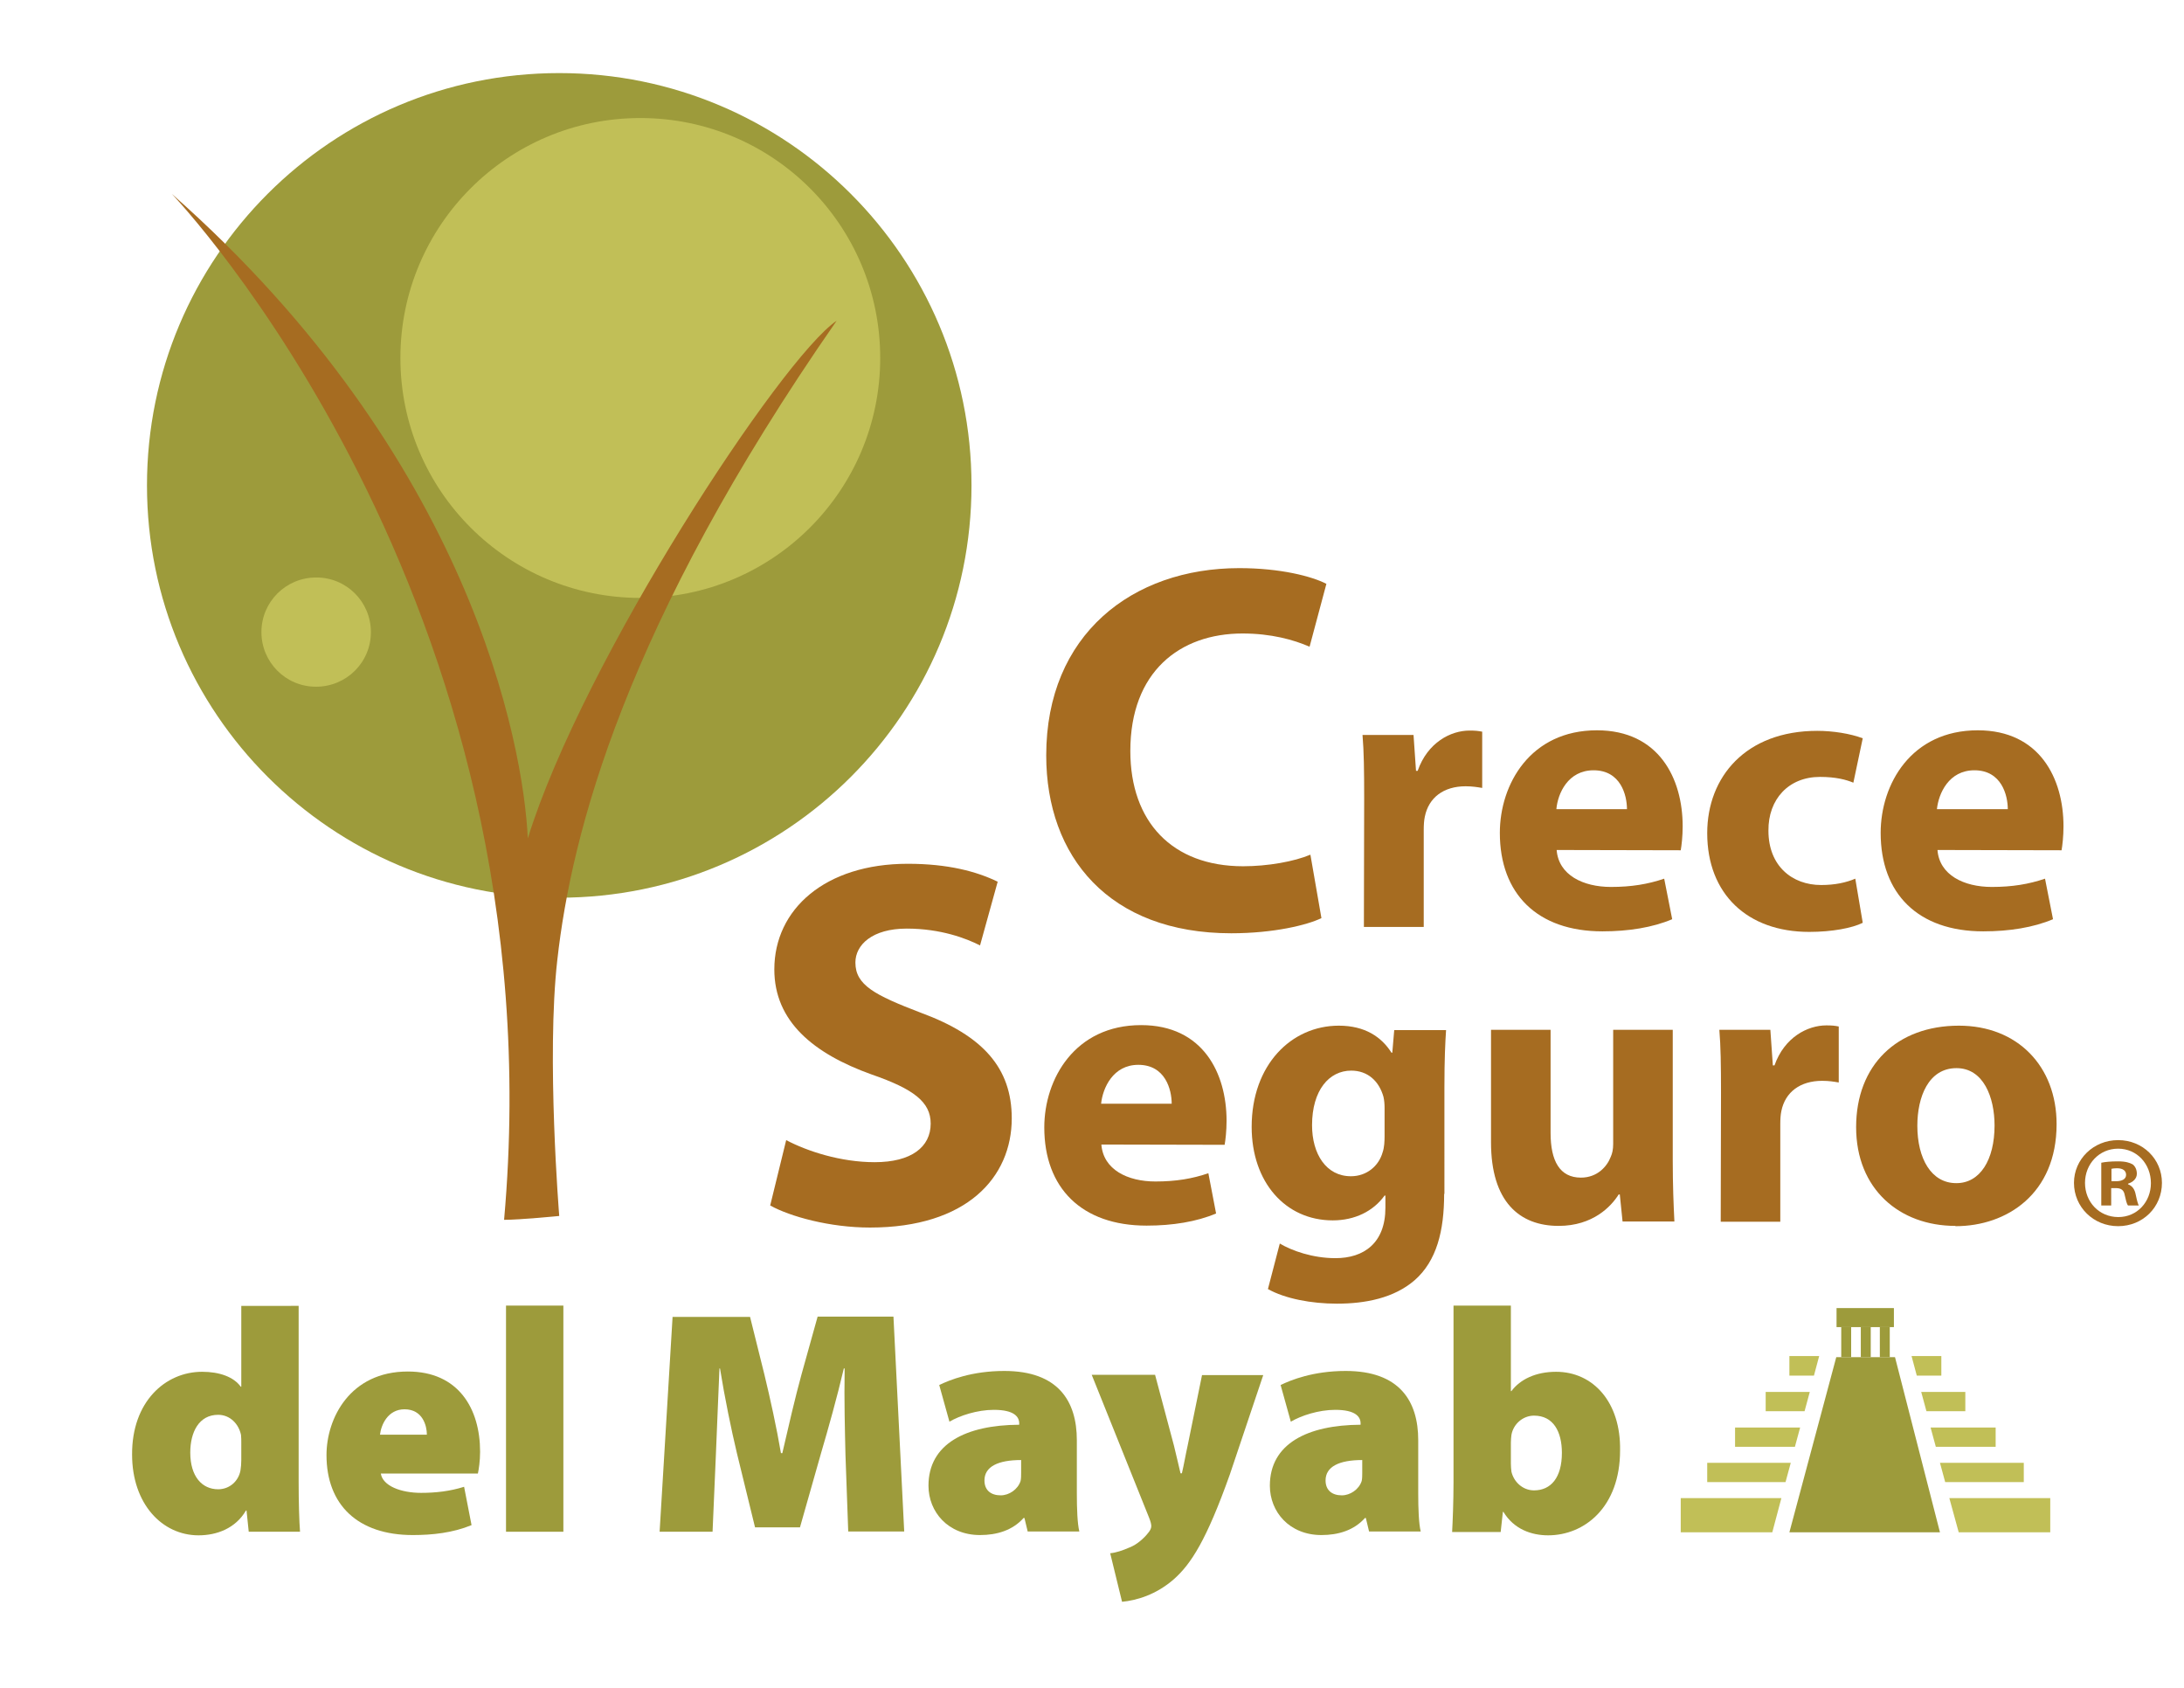 <?xml version="1.0" encoding="utf-8"?>
<!-- Generator: Adobe Illustrator 28.1.0, SVG Export Plug-In . SVG Version: 6.00 Build 0)  -->
<svg version="1.1" id="Capa_1" xmlns="http://www.w3.org/2000/svg" xmlns:xlink="http://www.w3.org/1999/xlink" x="0px" y="0px"
	 viewBox="0 0 792 612" style="enable-background:new 0 0 792 612;" xml:space="preserve">
<style type="text/css">
	.st0{fill:#9D9B3B;}
	.st1{fill:#C1BF57;}
	.st2{fill:#A66C21;}
</style>
<g>
	<g>
		<g>
			<path class="st0" d="M108.3,473.4v64c0,7,0.2,14.2,0.5,18H90.2l-0.8-7.7h-0.2c-3.8,6.5-10.6,9-17.2,9
				c-13.2,0-24.1-11.4-24.1-29.3c-0.1-19.1,12-30,25.4-30c6.2,0,11.4,1.8,14,5.4h0.2v-29.3H108.3z M87.5,523c0-0.8,0-1.7-0.1-2.7
				c-0.8-3.9-3.9-7.3-8.3-7.3c-6.9,0-10.1,6.2-10.1,13.7c0,8.7,4.3,13.3,10.1,13.3c4.2,0,7.4-3,8.1-6.8c0.2-1.2,0.3-2.5,0.3-3.8V523
				z"/>
			<path class="st0" d="M138.1,534.3c0.7,4.5,7.3,7,14.6,7c5.4,0,10.5-0.6,15.6-2.2l2.7,13.9c-6.8,2.8-14.2,3.6-21.3,3.6
				c-20,0-31.3-11-31.3-29c0-13.3,8.5-30.3,29.5-30.3c18.4,0,26.2,13.5,26.2,29.1c0,3.5-0.5,6.5-0.8,7.9H138.1z M154.8,520.2
				c0-3.2-1.5-9.2-8.1-9.2c-6.1,0-8.5,5.7-8.9,9.2H154.8z"/>
			<path class="st0" d="M183.5,473.4h20.8v82h-20.8V473.4z"/>
			<path class="st0" d="M306.6,527.6c-0.2-8.9-0.5-19.3-0.3-31.4h-0.3c-2.4,10.3-5.7,22-8.2,30.5l-7.7,27.1h-16.3l-6.6-27
				c-2-8.4-4.4-20-6.1-30.6h-0.2c-0.5,11-0.9,22.5-1.3,31.4l-1.2,27.8h-19.2l4.7-77.9H272l5.2,20.9c2.1,8.7,4.4,19.1,6,28.5h0.5
				c2.2-9.5,4.7-20.4,7-28.7l5.8-20.8H324l3.9,77.9h-20.3L306.6,527.6z"/>
			<path class="st0" d="M372.7,555.4l-1.2-5h-0.3c-4,4.5-9.7,6.2-15.8,6.2c-11.6,0-18.7-8.4-18.7-17.9c0-15.2,13.6-22,32.9-22.1
				v-0.5c0-2.3-1.7-4.9-9.2-4.9c-6,0-12.4,2.1-16.1,4.3l-3.7-13.3c3.7-1.8,11.8-5.1,23.6-5.1c19.5,0,26.3,10.9,26.3,25.1v19.2
				c0,5.7,0.2,11,0.9,13.9H372.7z M370.3,529.4c-8.4,0-13.3,2.4-13.3,7.4c0,3.6,2.4,5.4,5.9,5.4c3,0,6.2-2.1,7.2-5.2
				c0.2-0.9,0.2-2,0.2-3V529.4z"/>
			<path class="st0" d="M418.9,498.6l6.8,25.5c0.8,3.1,1.7,7.3,2.4,10.1h0.5c0.7-2.9,1.4-7,2.1-10.1l5.2-25.5h22.2l-12.1,36
				c-8.5,23.9-14.1,32.5-20.3,38c-6.5,5.7-13.6,7.7-18.8,8.2l-4.3-17.6c2.1-0.2,4.5-1,7-2.1c2.7-1,5.4-3.5,6.7-5.2
				c0.7-0.8,1.2-1.7,1.2-2.5c0-0.7-0.2-1.6-0.8-3.1l-20.8-51.8H418.9z"/>
			<path class="st0" d="M496.5,555.4l-1.2-5h-0.3c-4,4.5-9.7,6.2-15.8,6.2c-11.6,0-18.7-8.4-18.7-17.9c0-15.2,13.6-22,32.9-22.1
				v-0.5c0-2.3-1.7-4.9-9.2-4.9c-6,0-12.4,2.1-16.1,4.3l-3.7-13.3c3.7-1.8,11.8-5.1,23.6-5.1c19.5,0,26.3,10.9,26.3,25.1v19.2
				c0,5.7,0.2,11,0.9,13.9H496.5z M494,529.4c-8.4,0-13.3,2.4-13.3,7.4c0,3.6,2.4,5.4,5.9,5.4c3,0,6.2-2.1,7.2-5.2
				c0.2-0.9,0.2-2,0.2-3V529.4z"/>
			<path class="st0" d="M526.6,555.4c0.2-3.7,0.5-11,0.5-18v-64h20.8v31h0.2c3.2-4.3,8.9-7,16.2-7c13.5,0,23.5,11.1,23.2,28.5
				c0,20.6-12.9,30.8-26.1,30.8c-6,0-12.4-2.2-16.2-8.5H545l-0.8,7.3H526.6z M547.9,530.7c0,1,0.1,2.1,0.2,2.9
				c0.8,3.6,4,6.8,8.2,6.8c6.1,0,10.1-4.6,10.1-13.6c0-7.7-3.1-13.5-10.1-13.5c-4,0-7.5,3-8.2,7c-0.1,0.9-0.2,1.8-0.2,2.8V530.7z"/>
		</g>
		<g>
			<polygon class="st0" points="665.9,492.1 687.2,492.1 703.5,555.6 648.9,555.6 			"/>
			<g>
				<polygon class="st1" points="648.9,491.7 648.9,498.8 657.8,498.8 659.7,491.7 				"/>
				<polygon class="st1" points="640.3,504.7 640.3,511.7 654.4,511.7 656.3,504.7 				"/>
				<polygon class="st1" points="629.2,517.6 629.2,524.6 650.9,524.6 652.8,517.6 				"/>
				<polygon class="st1" points="619.1,530.4 619.1,537.4 647.5,537.4 649.4,530.4 				"/>
				<polygon class="st1" points="609.5,555.6 642.7,555.6 646,543.2 609.5,543.2 				"/>
			</g>
			<g>
				<polygon class="st1" points="704,491.7 704,498.8 695.1,498.8 693.2,491.7 				"/>
				<polygon class="st1" points="712.7,504.7 712.7,511.7 698.6,511.7 696.7,504.7 				"/>
				<polygon class="st1" points="723.7,517.6 723.7,524.6 702,524.6 700.1,517.6 				"/>
				<polygon class="st1" points="733.9,530.4 733.9,537.4 705.4,537.4 703.5,530.4 				"/>
				<polygon class="st1" points="743.5,555.6 710.3,555.6 706.9,543.2 743.5,543.2 				"/>
			</g>
			<rect x="666" y="474.3" class="st0" width="20.8" height="6.9"/>
			<rect x="667.7" y="481.2" class="st0" width="3.6" height="10.9"/>
			<rect x="674.8" y="481.2" class="st0" width="3.6" height="10.9"/>
			<rect x="681.7" y="481.2" class="st0" width="3.6" height="10.9"/>
		</g>
		<g>
			<g>
				<g>
					<path class="st0" d="M352.3,176c0,82.6-66.9,149.5-149.5,149.5c-82.5,0-149.5-66.9-149.5-149.5c0-82.6,66.9-149.5,149.5-149.5
						C285.4,26.5,352.3,93.4,352.3,176z"/>
					<path class="st1" d="M319.2,129.8c0,48-38.9,87-87,87c-48,0-87-38.9-87-87c0-48,38.9-87,87-87
						C280.3,42.8,319.2,81.7,319.2,129.8z"/>
					<path class="st1" d="M134.5,229.2c0,11-8.9,19.8-19.9,19.8c-11,0-19.8-8.9-19.8-19.8c0-11,8.9-19.8,19.8-19.8
						C125.6,209.3,134.5,218.2,134.5,229.2z"/>
					<path class="st2" d="M62.3,70.3c0,0,140.6,146.5,120.5,372c5.9,0,20-1.4,20-1.4s-4.7-57.7-0.7-92.8
						c5.1-45.7,24.4-121.3,101.3-231.8c-20,13.5-92,123.1-112,187.7C189.8,269.8,170.6,165.9,62.3,70.3z"/>
				</g>
				<g>
					<path class="st2" d="M479.2,332.9c-5.1,2.5-17.3,5.5-32.7,5.5c-44.3,0-67.1-27.8-67.1-64.5c0-43.8,31.2-67.9,70-67.9
						c15,0,26.4,3,31.6,5.7l-6.1,22.8c-5.7-2.5-13.9-4.8-24.3-4.8c-22.8,0-40.7,13.9-40.7,42.6c0,25.7,15.2,41.8,40.9,41.8
						c8.9,0,18.5-1.7,24.4-4.2L479.2,332.9z"/>
					<path class="st2" d="M494.7,289.5c0-10.3-0.1-17-0.6-23h18.5l0.9,13h0.6c3.6-10.3,12-14.6,18.8-14.6c2,0,3,0.1,4.6,0.4v20.4
						c-1.8-0.3-3.6-0.6-6-0.6c-8,0-13.4,4.1-14.8,11c-0.3,1.4-0.4,3-0.4,4.8v35.2h-21.7L494.7,289.5z"/>
					<path class="st2" d="M564.5,308.2c0.7,9.1,9.6,13.4,19.7,13.4c7.4,0,13.4-1,19.3-3l2.9,14.7c-7.1,3-15.8,4.4-25.3,4.4
						c-23.7,0-37.2-13.7-37.2-35.7c0-17.7,11.1-37.2,35.2-37.2c22.5,0,31.1,17.5,31.1,34.8c0,3.7-0.4,7-0.7,8.7L564.5,308.2z
						 M590,293.4c0-5.1-2.3-14.1-12.1-14.1c-9.3,0-13,8.4-13.5,14.1H590z"/>
					<path class="st2" d="M675.5,334.6c-3.8,1.9-11.1,3.3-19.4,3.3c-22.5,0-37-13.8-37-35.8c0-20.4,14-37.1,39.9-37.1
						c5.7,0,12,1,16.5,2.7l-3.4,16.1c-2.6-1.1-6.4-2.1-12.1-2.1c-11.4,0-18.8,8.1-18.7,19.5c0,12.8,8.6,19.7,19.1,19.7
						c5.1,0,9.1-0.9,12.4-2.3L675.5,334.6z"/>
					<path class="st2" d="M702.6,308.2c0.7,9.1,9.6,13.4,19.7,13.4c7.4,0,13.4-1,19.3-3l2.9,14.7c-7.1,3-15.8,4.4-25.3,4.4
						c-23.7,0-37.2-13.7-37.2-35.7c0-17.7,11.1-37.2,35.2-37.2c22.5,0,31.1,17.5,31.1,34.8c0,3.7-0.4,7-0.7,8.7L702.6,308.2z
						 M728.1,293.4c0-5.1-2.3-14.1-12.1-14.1c-9.3,0-13,8.4-13.6,14.1H728.1z"/>
				</g>
				<g>
					<path class="st2" d="M285.1,413.4c7.6,4,19.7,8,32.1,8c13.3,0,20.3-5.5,20.3-14c0-7.8-6.1-12.5-21.4-17.8
						c-21.2-7.6-35.3-19.3-35.3-38.1c0-21.8,18.4-38.3,48.4-38.3c14.6,0,25,2.8,32.6,6.5l-6.4,23.1c-4.9-2.5-14.2-6.1-26.6-6.1
						c-12.5,0-18.6,5.9-18.6,12.3c0,8.2,7,11.8,23.7,18.2c22.6,8.3,33,20.1,33,38.3c0,21.4-16.3,39.6-51.4,39.6c-14.6,0-29-4-36.2-8
						L285.1,413.4z"/>
					<path class="st2" d="M399.4,415c0.7,9.1,9.5,13.4,19.6,13.4c7.4,0,13.4-1,19.2-3l2.8,14.6c-7.1,3-15.8,4.4-25.2,4.4
						c-23.6,0-37.1-13.7-37.1-35.6c0-17.6,11.1-37.1,35.1-37.1c22.5,0,31,17.5,31,34.7c0,3.7-0.4,7-0.7,8.7L399.4,415z M424.9,400.2
						c0-5.1-2.3-14.1-12.1-14.1c-9.2,0-12.9,8.4-13.5,14.1H424.9z"/>
					<path class="st2" d="M523.7,432.9c0,13.4-2.7,24.3-10.7,31.3c-7.5,6.5-17.9,8.5-28.2,8.5c-9.2,0-18.8-1.8-25-5.3l4.3-16.5
						c4.4,2.6,11.9,5.3,20.2,5.3c10.2,0,18.1-5.4,18.1-18.3v-4.4h-0.3c-4.1,5.7-10.8,9-18.8,9c-17.2,0-29.4-13.9-29.4-33.9
						c0-22.5,14.4-36.7,31.6-36.7c9.5,0,15.5,4.1,19.1,9.8h0.3l0.7-8.2h18.8c-0.3,4.5-0.6,10.4-0.6,20.8V432.9z M502.1,401.7
						c0-1.3-0.1-2.7-0.4-4c-1.6-5.7-5.7-9.5-11.7-9.5c-8,0-14.2,7.1-14.2,19.8c0,10.4,5.1,18.5,14.1,18.5c5.7,0,10.1-3.7,11.5-8.7
						c0.6-1.7,0.7-4,0.7-5.8V401.7z"/>
					<path class="st2" d="M606.6,420.6c0,9.1,0.3,16.5,0.6,22.3h-18.8l-1-9.8H587c-2.7,4.3-9.3,11.4-21.8,11.4
						c-14.2,0-24.5-8.8-24.5-30.3v-40.8h21.6v37.4c0,10.1,3.3,16.2,11,16.2c6,0,9.5-4.1,10.8-7.5c0.6-1.3,0.9-2.8,0.9-4.7v-41.4
						h21.6V420.6z"/>
					<path class="st2" d="M624.1,396.3c0-10.2-0.1-16.9-0.6-22.9h18.5l0.9,12.9h0.6c3.6-10.2,12-14.5,18.8-14.5c2,0,3,0.1,4.5,0.4
						v20.3c-1.8-0.3-3.5-0.6-6-0.6c-8,0-13.4,4.1-14.8,10.9c-0.3,1.4-0.4,3-0.4,4.8V443H624L624.1,396.3z"/>
					<path class="st2" d="M709.1,444.5c-20.3,0-36-13.4-36-35.8c0-22.5,14.8-36.8,37.3-36.8c21.2,0,35.4,14.7,35.4,35.7
						c0,25.3-18.1,37-36.6,37H709.1z M709.5,429c8.5,0,13.8-8.4,13.8-20.9c0-10.2-4-20.8-13.8-20.8c-10.2,0-14.2,10.5-14.2,20.9
						c0,11.8,5,20.8,14.1,20.8H709.5z"/>
				</g>
				<g>
					<path class="st2" d="M784,428.9c0,8.8-6.9,15.7-15.9,15.7c-8.9,0-16-6.9-16-15.7c0-8.6,7.1-15.5,16-15.5
						C777.1,413.4,784,420.3,784,428.9z M756.1,428.9c0,6.9,5.1,12.4,12.1,12.4c6.8,0,11.8-5.5,11.8-12.3c0-6.9-5-12.5-11.9-12.5
						C761.2,416.5,756.1,422.1,756.1,428.9z M765.6,437.1H762v-15.5c1.4-0.3,3.4-0.5,6-0.5c2.9,0,4.3,0.5,5.4,1.1
						c0.9,0.7,1.5,1.9,1.5,3.4c0,1.7-1.3,3-3.2,3.6v0.2c1.5,0.6,2.4,1.7,2.8,3.8c0.5,2.4,0.8,3.3,1.1,3.9h-3.9
						c-0.5-0.6-0.8-2-1.2-3.8c-0.3-1.7-1.2-2.5-3.2-2.5h-1.7V437.1z M765.7,428.3h1.7c2,0,3.6-0.7,3.6-2.3c0-1.4-1-2.4-3.3-2.4
						c-0.9,0-1.6,0.1-2,0.2V428.3z"/>
				</g>
			</g>
		</g>
	</g>
</g>
</svg>
